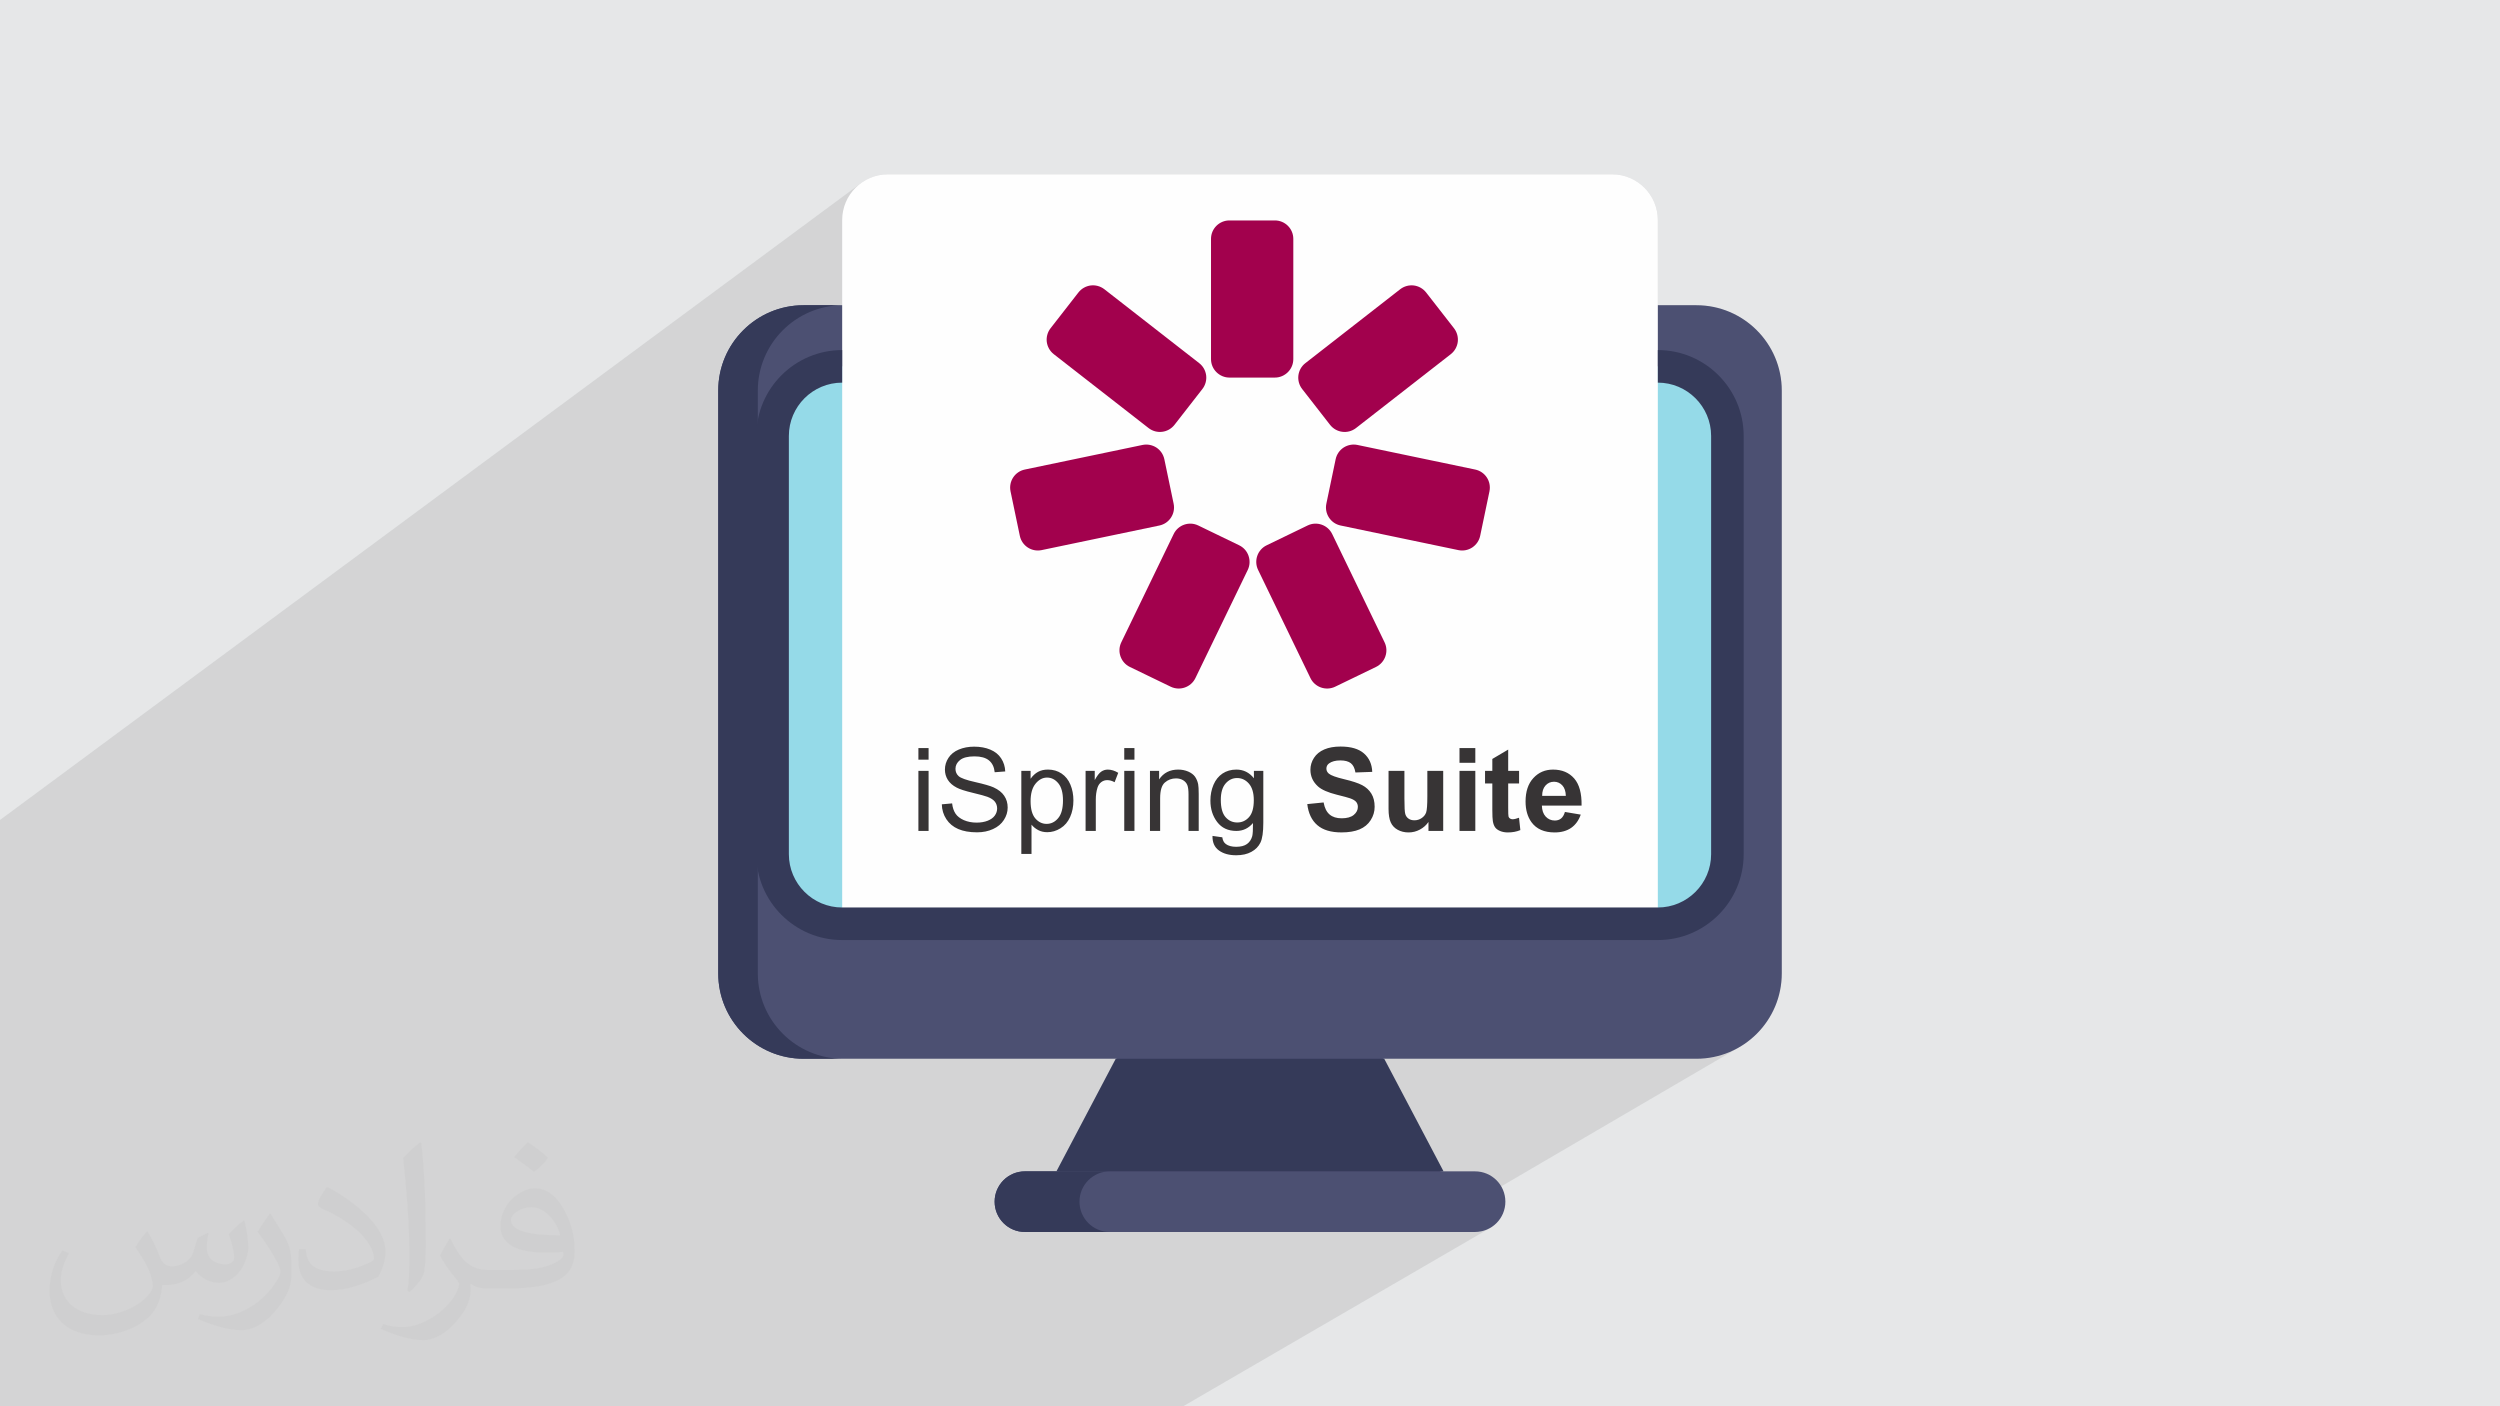 <?xml version="1.0" encoding="UTF-8"?>
<!DOCTYPE svg PUBLIC "-//W3C//DTD SVG 1.1//EN" "http://www.w3.org/Graphics/SVG/1.1/DTD/svg11.dtd">
<!-- Creator: CorelDRAW 2017 -->
<svg xmlns="http://www.w3.org/2000/svg" xml:space="preserve" width="3.703in" height="2.083in" version="1.1" style="shape-rendering:geometricPrecision; text-rendering:geometricPrecision; image-rendering:optimizeQuality; fill-rule:evenodd; clip-rule:evenodd"
viewBox="0 0 3703.33 2083.33"
 xmlns:xlink="http://www.w3.org/1999/xlink">
 <defs>
  <style type="text/css">
   <![CDATA[
    .fil6 {fill:#FEFEFE}
    .fil3 {fill:#353A59}
    .fil4 {fill:#4C5072}
    .fil5 {fill:#95DAE8}
    .fil7 {fill:#A2014D}
    .fil0 {fill:#E6E7E8}
    .fil9 {fill:#373435;fill-rule:nonzero}
    .fil8 {fill:#A2014D;fill-rule:nonzero}
    .fil2 {fill:#373435;fill-opacity:0.031}
    .fil1 {fill:#373435;fill-opacity:0.102}
   ]]>
  </style>
 </defs>
 <g id="Layer_x0020_1">
  <polygon class="fil0" points="-0.19,-0 3703.52,-0 3703.52,2083.33 -0.19,2083.33 "/>
  <polygon class="fil1" points="321.04,2083.33 320.04,2083.33 318.11,2083.33 316.71,2083.33 310.99,2083.33 310.11,2083.33 307.98,2083.33 307.27,2083.33 303.28,2083.33 297.35,2083.33 289.73,2083.33 286.24,2083.33 285.2,2083.33 284.24,2083.33 272.28,2083.33 260.22,2083.33 258.59,2083.33 258.58,2083.33 258.36,2083.33 248.7,2083.33 236.47,2083.33 236.42,2083.33 234.5,2083.33 234.49,2083.33 232.17,2083.33 226.87,2083.33 226.18,2083.33 222.36,2083.33 221.94,2083.33 219.31,2083.33 218.44,2083.33 217.01,2083.33 216.56,2083.33 216.56,2083.33 212.22,2083.33 211.17,2083.33 205.73,2083.33 204.82,2083.33 203.53,2083.33 197.26,2083.33 194.31,2083.33 180.21,2083.33 175,2083.33 170.59,2083.33 169.73,2083.33 163.85,2083.33 160.58,2083.33 155.02,2083.33 151.67,2083.33 146.7,2083.33 144.72,2083.33 142.23,2083.33 140.19,2083.33 138.84,2083.33 137.42,2083.33 133.49,2083.33 132.5,2083.33 132.24,2083.33 127.49,2083.33 124.83,2083.33 124.01,2083.33 123.19,2083.33 120.99,2083.33 119.03,2083.33 118.06,2083.33 116.75,2083.33 113.95,2083.33 111.1,2083.33 96.99,2083.33 94.13,2083.33 93.08,2083.33 90.46,2083.33 89.89,2083.33 87.37,2083.33 87.35,2083.33 73.72,2083.33 69.8,2083.33 69.3,2083.33 57.41,2083.33 54.55,2083.33 51.39,2083.33 37.67,2083.33 28.85,2083.33 26.68,2083.33 26.25,2083.33 24.35,2083.33 18.86,2083.33 18.86,2083.33 13.91,2083.33 10.53,2083.33 7.19,2083.33 6.15,2083.33 4.06,2083.33 -0.19,2083.33 -0.19,2082.92 -0.19,2081.93 -0.19,2079.81 -0.19,2079.72 -0.19,2079.39 -0.19,2076.53 -0.19,2075.46 -0.19,2074.93 -0.19,2074.22 -0.19,2072.94 -0.19,2071.74 -0.19,2070.54 -0.19,2067.44 -0.19,2067 -0.19,2066.94 -0.19,2066.78 -0.19,2061.83 -0.19,2061.82 -0.19,2061.74 -0.19,2059.89 -0.19,2059.21 -0.19,2052.41 -0.19,2046.59 -0.19,2040.94 -0.19,2037.51 -0.19,2033.19 -0.19,2022.11 -0.19,2018.41 -0.19,2018.33 -0.19,2015.18 -0.19,2013.2 -0.19,2011.26 -0.19,2008.23 -0.19,2003.25 -0.19,1989.13 -0.19,1984.09 -0.19,1983.74 -0.19,1982.15 -0.19,1980.03 -0.19,1979.15 -0.19,1975.83 -0.19,1974.62 -0.19,1973.39 -0.19,1971.66 -0.19,1968.35 -0.19,1967.11 -0.19,1963.26 -0.19,1962.81 -0.19,1962.15 -0.19,1947.21 -0.19,1945.75 -0.19,1943.57 -0.19,1940.65 -0.19,1935.61 -0.19,1934.22 -0.19,1926.03 -0.19,1893 -0.19,1892.37 -0.19,1889.1 -0.19,1879.09 -0.19,1878.25 -0.19,1872.87 -0.19,1872.43 -0.19,1871.1 -0.19,1862.87 -0.19,1861.55 -0.19,1861.5 -0.19,1861.5 -0.19,1860.2 -0.19,1859.58 -0.19,1856.59 -0.19,1855.2 -0.19,1854.65 -0.19,1854.54 -0.19,1851.59 -0.19,1851.58 -0.19,1851.26 -0.19,1849.49 -0.19,1846.31 -0.19,1844.37 -0.19,1836.75 -0.19,1832.75 -0.19,1829.04 -0.19,1828.07 -0.19,1824.82 -0.19,1822.89 -0.19,1821.91 -0.19,1817.88 -0.19,1815.73 -0.19,1814.57 -0.19,1807.87 -0.19,1806.19 -0.19,1804.79 -0.19,1800.51 -0.19,1796.04 -0.19,1794.2 -0.19,1780.31 -0.19,1774.5 -0.19,1770.7 -0.19,1769.81 -0.19,1765.78 -0.19,1759.62 -0.19,1758.19 -0.19,1754.89 -0.19,1752.99 -0.19,1749.96 -0.19,1747.8 -0.19,1690.86 -0.19,1657.92 -0.19,1625.59 -0.19,1625.35 -0.19,1622.33 -0.19,1619.67 -0.19,1617.94 -0.19,1617.65 -0.19,1616.87 -0.19,1612.52 -0.19,1607.84 -0.19,1607.82 -0.19,1607.42 -0.19,1602.87 -0.19,1598.54 -0.19,1588.77 -0.19,1588.51 -0.19,1577.45 -0.19,1576.7 -0.19,1571.6 -0.19,1567.51 -0.19,1566.29 -0.19,1468 -0.19,1463.56 -0.19,1452.17 -0.19,1447.02 -0.19,1441.72 -0.19,1419.97 -0.19,1392.91 -0.19,1359.78 -0.19,1353.27 -0.19,1333.56 -0.19,1322 -0.19,1294.43 -0.19,1245.66 -0.19,1229.59 -0.19,1214.76 1277.4,269.82 1283,266.42 1288.93,263.56 1295.16,261.28 1301.67,259.61 1308.41,258.58 1315.34,258.23 2387.98,258.23 2394.92,258.58 2401.66,259.61 2408.17,261.28 2414.4,263.56 2420.33,266.42 2425.93,269.82 2431.15,273.73 2435.97,278.11 2440.35,282.93 2444.25,288.15 2447.65,293.74 2450.51,299.68 2452.79,305.91 2454.46,312.41 2455.49,319.15 2455.84,326.09 2455.84,452.18 2512.95,452.18 2519.46,452.35 2525.88,452.83 2532.21,453.64 2538.44,454.75 2544.56,456.16 2550.56,457.87 2556.44,459.85 2562.19,462.12 2567.79,464.65 2573.24,467.44 2578.54,470.49 2583.67,473.78 2588.63,477.31 2593.41,481.06 2598,485.04 2602.39,489.22 2606.58,493.62 2610.56,498.2 2614.31,502.98 2617.84,507.94 2621.13,513.07 2624.17,518.37 2626.97,523.82 2629.5,529.43 2631.76,535.17 2633.76,541.04 2635.46,547.04 2636.87,553.16 2637.98,559.39 2638.79,565.72 2639.28,572.14 2639.44,578.65 2639.44,1442.02 2639.28,1448.53 2638.79,1454.95 2637.98,1461.28 2636.87,1467.51 2635.46,1473.63 2633.76,1479.63 2631.76,1485.5 2629.5,1491.24 2626.97,1496.85 2624.17,1502.3 2621.13,1507.59 2617.84,1512.72 2614.31,1517.69 2610.56,1522.46 2606.58,1527.05 2602.39,1531.44 2598,1535.63 2593.41,1539.6 2588.63,1543.36 2583.67,1546.88 2578.54,1550.17 2108.24,1825.11 2185.07,1825.11 2189.66,1824.87 2194.12,1824.19 2198.43,1823.09 2202.55,1821.57 2206.48,1819.69 1752.61,2083.33 1740.91,2083.33 1666.51,2083.33 1634.33,2083.33 1551.7,2083.33 1548.24,2083.33 1345.39,2083.33 1338.07,2083.33 1305.78,2083.33 1295.01,2083.33 1268.94,2083.33 1268.93,2083.33 1252.2,2083.33 1216.86,2083.33 1207.19,2083.33 1185.35,2083.33 1095.13,2083.33 1095.11,2083.33 1074.58,2083.33 1062.52,2083.33 998.85,2083.33 981.01,2083.33 944.12,2083.33 942,2083.33 941.97,2083.33 940.22,2083.33 927.99,2083.33 906.61,2083.33 906.45,2083.33 906,2083.33 897.5,2083.33 897.49,2083.33 877.02,2083.33 874.94,2083.33 865.34,2083.33 864.2,2083.33 853.12,2083.33 851.94,2083.33 837.18,2083.33 837.05,2083.33 826.63,2083.33 822.61,2083.33 820.81,2083.33 818.65,2083.33 818.4,2083.33 813.9,2083.33 797.47,2083.33 796.11,2083.33 783.18,2083.33 780.72,2083.33 775.72,2083.33 775.67,2083.33 761.27,2083.33 755.98,2083.33 755.97,2083.33 748.99,2083.33 748.98,2083.33 741.74,2083.33 741.57,2083.33 740.22,2083.33 736.81,2083.33 732.51,2083.33 730.56,2083.33 719.51,2083.33 719.49,2083.33 713.58,2083.33 713.57,2083.33 712.28,2083.33 703.93,2083.33 688.54,2083.33 687.11,2083.33 680.83,2083.33 674.1,2083.33 670.09,2083.33 661.44,2083.33 660.52,2083.33 656.05,2083.33 653.17,2083.33 642.75,2083.33 627.5,2083.33 622.46,2083.33 622.44,2083.33 622.24,2083.33 610.83,2083.33 598.06,2083.33 595.19,2083.33 582.56,2083.33 576.15,2083.33 563.19,2083.33 563.04,2083.33 557.29,2083.33 556.73,2083.33 549.8,2083.33 540.67,2083.33 540.64,2083.33 537.56,2083.33 535.71,2083.33 531.09,2083.33 516.36,2083.33 515.09,2083.33 510.51,2083.33 507.48,2083.33 504.74,2083.33 499.01,2083.33 490.79,2083.33 488.72,2083.33 487.09,2083.33 481.99,2083.33 477.45,2083.33 470.39,2083.33 458.28,2083.33 454.74,2083.33 450.65,2083.33 448.65,2083.33 447.5,2083.33 446.09,2083.33 435.02,2083.33 417.46,2083.33 413.08,2083.33 401.37,2083.33 397.85,2083.33 397.07,2083.33 392.43,2083.33 390.38,2083.33 384.57,2083.33 383.44,2083.33 383.44,2083.33 372.83,2083.33 362.7,2083.33 361.77,2083.33 359.56,2083.33 349.06,2083.33 347.43,2083.33 347.11,2083.33 340.46,2083.33 339.52,2083.33 338.9,2083.33 333.6,2083.33 333.59,2083.33 331.87,2083.33 331.67,2083.33 331.66,2083.33 323.28,2083.33 "/>
  <path class="fil2" d="M218.5 1824.59c6.97,10.72 11.55,21.02 16.13,32.35 3.22,6.66 4.99,19.04 20.6,19.04 4.58,0 11.13,-1.46 16.96,-4.68 6.56,-3.43 11.55,-8.53 14.04,-16.54l6.35 -20.91 15.09 -7.49 1.04 1.04c-1.98,7.91 -2.5,15.4 -2.5,21.43 0,17.58 15.09,24.24 27.26,24.24 7.07,0 13.31,-3.43 13.31,-9.88 0,-8.43 -3.54,-22.47 -8.11,-35.17 7.07,-7.07 14.15,-14.15 22.26,-19.87l1.25 0.63c3.54,14.98 5.52,29.76 5.52,39.64 0,9.57 -4.26,20.29 -7.8,27.36 -7.28,13.73 -20.19,24.66 -35.79,24.66 -11.86,0 -24.97,-5.93 -34.02,-16.96l-0.52 0c-8.63,10.51 -21.74,20.19 -42.86,20.19l-6.56 0c-1.04,13.94 -4.06,23.82 -8.53,32.56 -12.69,24.66 -49.94,42.03 -85,42.03 -48.9,0 -73.35,-28.3 -73.35,-65.75 0,-23.2 7.49,-44.84 19.14,-60.03l9.57 3.85c-7.28,13.94 -12.07,27.15 -12.07,40.06 0,35.17 28.51,51.91 61.48,51.91 30.48,0 68.35,-19.56 75.11,-42.03 -2.5,-24.66 -11.86,-36.2 -26.01,-58.78 4.37,-7.49 9.88,-14.98 16.65,-22.89l1.35 0 0 0 0 -0.01zm563.25 -132.44c10.3,6.45 20.39,14.15 30.17,22.99 -5.52,7.7 -12.28,14.77 -20.91,20.91 -9.78,-7.91 -19.66,-14.77 -29.76,-22.06 6.87,-7.7 13.63,-15.19 20.5,-21.85zm5.31 96.24c-16.65,0 -30.28,10.93 -30.28,19.04 0,17.37 33.29,22.78 73.04,22.57 -4.99,-20.39 -22.37,-41.61 -42.76,-41.61zm-37.35 93.01c21.64,0 40.57,-0.63 54.93,-4.26 16.13,-4.06 29.76,-12.28 29.76,-17.79 0,-1.56 0,-3.22 -0.52,-4.79 -9.05,0.94 -19.35,0.94 -28.51,0.94 -29.24,0 -51.6,-6.66 -60.44,-23.2 -2.29,-4.47 -3.74,-9.68 -3.74,-15.4 0,-15.92 6.76,-31.52 18.83,-42.24 10.09,-8.74 21.22,-14.36 32.56,-14.36 20.39,0 36.83,16.54 48.17,42.45 6.24,14.15 10.51,30.38 10.51,50.98 0,13.73 -3.74,25.28 -12.28,33.92 -15.92,15.4 -45.15,21.22 -89.99,21.22l-20.5 0 0 0 -5.31 0c-11.03,0 -19.14,-1.98 -25.39,-6.87l-1.04 0c0.21,2.5 0.52,5.1 0.52,7.49 0,10.09 -3.33,22.89 -10.09,33.19 -19.98,29.76 -41.61,42.65 -60.24,42.65 -18.93,0 -42.13,-7.28 -63.05,-16.75l3.74 -7.28c6.87,2.81 16.13,4.68 29.03,4.68 33.81,0 78.13,-32.56 83.65,-64.19 -1.25,-2.6 -3.43,-6.04 -6.76,-9.68 -9.78,-11.76 -16.13,-21.64 -21.95,-31.94 5.1,-9.88 9.57,-17.79 13.94,-24.87l1.67 -0.21c14.46,29.34 27.57,46.3 56.8,46.3l4.47 0 0 0 21.22 0 0 0 0 0zm-146.28 31.11c2.5,-13.52 2.7,-28.71 2.7,-42.86l0 -21.02c0,-39.22 -4.99,-96.23 -9.05,-133.27 7.07,-7.8 16.96,-16.75 24.76,-22.78l2.19 0.63c5.31,46.71 6.66,101.02 6.66,150.85 0,13.11 -0.52,26.01 -1.77,35.37 -0.83,11.86 -7.59,20.81 -22.26,34.54l-3.22 -1.46 0 0 0 -0zm-150.54 -62c0.73,18.41 9.78,32.98 41.3,32.98 19.66,0 36.31,-5.1 54.72,-13.84 3.22,-1.56 4.99,-3.43 4.99,-5.2 0,-11.55 -8.74,-26.74 -23.72,-40.68 -14.36,-13.11 -33.5,-24.66 -51.39,-32.35 -6.04,-2.6 -8.01,-5.41 -8.01,-7.91 0,-5.41 7.07,-16.54 12.8,-24.45l2.08 -0.21c20.39,10.72 43.28,26.53 60.24,44.32 15.4,16.33 24.97,32.77 24.97,50.77 0,13.31 -4.06,26.01 -10.61,37.56 -22.47,11.34 -46.4,19.87 -70.12,19.87 -28.71,0 -48.38,-13.42 -48.38,-45.15 0,-3.43 0,-8.84 1.25,-15.71l9.88 0 0 0 0 -0zm-52.02 -52.23l17.89 28.92c6.56,10.72 12.59,22.26 12.59,40.68l0 23.62c0,19.04 -12.17,39.43 -31.83,59.51 -15.3,13.73 -28.92,19.56 -41.51,19.56 -18.73,0 -40.16,-5.83 -64.81,-16.54l2.7 -7.28c7.91,2.19 16.96,3.85 28.09,3.85 35.48,-0.21 71.78,-26.11 88.43,-57.84 1.98,-3.64 2.81,-7.07 2.81,-9.47 0,-3.64 -2.08,-7.7 -3.54,-11.34 -9.05,-17.17 -19.14,-32.77 -30.28,-47.13 5.83,-9.15 11.55,-18 17.89,-26.74l1.56 0.21 0 0 0 0z"/>
  <g id="_3236407050192">
   <path class="fil3" d="M2138.41 1735.29l-286.76 44.91 -286.76 -44.91 87.88 -166.81 196.09 -89.89 201.67 89.89 87.88 166.81zm0 0z"/>
   <path class="fil4" d="M2185.07 1825.11l-666.83 0c-24.8,0 -44.91,-20.11 -44.91,-44.91 0,-24.81 20.11,-44.91 44.91,-44.91l666.83 0c24.81,0 44.92,20.1 44.92,44.91 0,24.8 -20.11,44.91 -44.92,44.91l0 0zm0 0z"/>
   <path class="fil3" d="M1643.97 1825.08l-125.72 0c-24.8,0 -44.92,-20.1 -44.92,-44.89 0,-12.42 5.05,-23.63 13.15,-31.77 8.14,-8.14 19.35,-13.15 31.77,-13.15l125.72 0c-12.42,0 -23.63,5.01 -31.77,13.15 -8.14,8.14 -13.15,19.35 -13.15,31.77 0,24.79 20.1,44.89 44.92,44.89l0 0zm0 0z"/>
   <g>
    <path class="fil4" d="M2455.84 452.18l57.11 0c69.86,0 126.49,56.63 126.49,126.47l0 863.37c0,69.84 -56.63,126.46 -126.49,126.46l-1322.59 0c-69.84,0 -126.47,-56.62 -126.47,-126.46l0 -863.37c0,-69.84 56.63,-126.47 126.47,-126.47l57.13 0 1208.35 0zm0 0l0 0 0 0z"/>
   </g>
   <path class="fil3" d="M1249 1568.48l-58.65 0c-69.84,0 -126.47,-56.62 -126.47,-126.46l0 -863.37c0,-69.84 56.63,-126.47 126.47,-126.47l57.13 0c-69.13,0.8 -124.95,57.15 -124.95,126.47l0 863.37c0,69.84 56.63,126.46 126.47,126.46zm0 0z"/>
   <g>
    <path class="fil5" d="M2455.84 542.73c56.92,0 103.05,46.13 103.05,103.09l0 619.61c0,56.94 -46.13,103.09 -103.05,103.09l-1208.35 -0c-56.94,0 -103.09,-46.15 -103.09,-103.09l0 -619.61c0,-56.95 46.15,-103.09 103.09,-103.09l1208.35 0zm0 0l0 0 0 0z"/>
   </g>
   <g>
    <path class="fil6" d="M2455.84 1368.52l0 -1042.43c0,-37.47 -30.37,-67.86 -67.85,-67.86l-1072.64 0c-37.48,0 -67.85,30.39 -67.85,67.86l0 1042.43 1208.35 0zm0 0l0 0 0 0z"/>
   </g>
   <path class="fil3" d="M2455.85 518.61l0 48.24c43.5,0 78.94,35.44 78.94,78.96l0 619.62c0,43.53 -35.44,78.96 -78.94,78.96l-1208.35 0c-43.57,0 -78.98,-35.44 -78.98,-78.96l0 -619.62c0,-43.53 35.4,-78.96 78.98,-78.96l0 -48.24c-70.17,0 -127.2,57.07 -127.2,127.2l0 619.62c0,70.13 57.04,127.2 127.2,127.2l1208.35 0c70.13,0 127.17,-57.07 127.17,-127.2l0 -619.62c0,-70.13 -57.04,-127.2 -127.17,-127.2l0 0zm0 0z"/>
   <g>
    <g>
     <path class="fil7" d="M1821.17 331.37l67.39 0c12.31,0 22.46,10.08 22.46,22.46l0 178.19c0,12.38 -10.15,22.46 -22.46,22.46l-67.39 0c-12.38,0 -22.46,-10.09 -22.46,-22.46l0 -178.19c0,-12.38 10.09,-22.46 22.46,-22.46z"/>
     <path class="fil8" d="M1821.17 326.56l67.39 0c7.44,0 14.33,3.06 19.27,8 4.94,4.94 8,11.76 8,19.27l0 178.19c0,7.51 -3.06,14.33 -8,19.27 -4.94,4.94 -11.76,8.07 -19.27,8.07l-67.39 0c-7.51,0 -14.33,-3.13 -19.27,-8.07 -4.94,-4.94 -8,-11.76 -8,-19.27l0 -178.19c0,-7.51 3.06,-14.33 8,-19.27 4.94,-4.94 11.76,-8 19.27,-8zm67.39 9.6l-67.39 0c-4.87,0 -9.25,2.02 -12.45,5.22 -3.2,3.2 -5.15,7.58 -5.15,12.45l0 178.19c0,4.87 1.95,9.25 5.15,12.45 3.2,3.2 7.58,5.22 12.45,5.22l67.39 0c4.8,0 9.25,-2.02 12.45,-5.22 3.2,-3.2 5.15,-7.58 5.15,-12.45l0 -178.19c0,-4.87 -1.95,-9.25 -5.15,-12.45 -3.2,-3.2 -7.65,-5.22 -12.45,-5.22z"/>
     <path class="fil7" d="M1559.93 489.31l41.45 -53.14c7.58,-9.74 21.77,-11.55 31.51,-3.89l140.57 109.54c9.74,7.58 11.55,21.7 3.96,31.51l-41.45 53.14c-7.58,9.74 -21.77,11.48 -31.51,3.89l-140.57 -109.55c-9.74,-7.58 -11.55,-21.77 -3.96,-31.51z"/>
     <path class="fil8" d="M1556.17 486.33l41.38 -53.14c4.66,-5.91 11.27,-9.39 18.15,-10.3 6.96,-0.83 14.19,0.97 20.17,5.56l140.57 109.55c5.91,4.59 9.39,11.2 10.29,18.15 0.83,6.89 -0.97,14.19 -5.56,20.1l-41.39 53.14c-4.66,5.91 -11.27,9.46 -18.15,10.29 -6.95,0.91 -14.19,-0.91 -20.17,-5.49l-140.57 -109.55c-5.91,-4.66 -9.39,-11.27 -10.29,-18.15 -0.83,-6.96 0.97,-14.19 5.56,-20.17zm48.96 -47.23l-41.39 53.21c-2.99,3.76 -4.1,8.48 -3.55,13.01 0.56,4.45 2.78,8.76 6.61,11.75l140.64 109.48c3.76,2.99 8.48,4.17 13.01,3.55 4.45,-0.56 8.76,-2.78 11.75,-6.61l41.39 -53.14c2.99,-3.82 4.1,-8.48 3.55,-13.01 -0.56,-4.52 -2.85,-8.76 -6.61,-11.76l-140.64 -109.54c-3.76,-2.92 -8.48,-4.1 -13,-3.55 -4.45,0.56 -8.77,2.85 -11.76,6.61l0 0z"/>
     <path class="fil7" d="M2150.08 489.31l-41.39 -53.14c-7.58,-9.74 -21.77,-11.55 -31.51,-3.89l-140.57 109.54c-9.81,7.58 -11.55,21.7 -3.96,31.51l41.45 53.14c7.58,9.74 21.77,11.48 31.51,3.89l140.57 -109.55c9.74,-7.58 11.55,-21.77 3.9,-31.51z"/>
     <path class="fil8" d="M2146.32 492.31l-41.45 -53.21c-2.92,-3.76 -7.23,-6.05 -11.69,-6.61 -4.52,-0.56 -9.25,0.63 -13.07,3.55l-140.57 109.55c-3.76,2.99 -6.05,7.23 -6.61,11.75 -0.56,4.52 0.56,9.18 3.55,13.01l41.39 53.14c2.99,3.82 7.3,6.05 11.75,6.61 4.52,0.63 9.25,-0.56 13.01,-3.55l140.64 -109.47c3.76,-2.99 6.05,-7.3 6.61,-11.76 0.56,-4.52 -0.63,-9.25 -3.55,-13.01l-0 0zm-33.8 -59.12l41.39 53.14c4.59,5.98 6.4,13.22 5.56,20.17 -0.91,6.89 -4.38,13.5 -10.29,18.15l-140.57 109.55c-5.98,4.59 -13.21,6.4 -20.17,5.49 -6.88,-0.83 -13.49,-4.38 -18.15,-10.29l-41.39 -53.14c-4.59,-5.91 -6.4,-13.22 -5.56,-20.1 0.91,-6.96 4.38,-13.56 10.29,-18.15l140.57 -109.55c5.98,-4.59 13.21,-6.4 20.17,-5.56 6.88,0.91 13.49,4.38 18.15,10.3z"/>
     <path class="fil7" d="M2187.92 792.84l13.77 -66c2.5,-12.1 -5.29,-24 -17.39,-26.57l-174.51 -36.38c-12.1,-2.5 -24,5.29 -26.57,17.39l-13.77 66c-2.5,12.04 5.36,24 17.46,26.5l174.44 36.45c12.1,2.5 24.07,-5.29 26.57,-17.39l0 -0z"/>
     <path class="fil8" d="M2183.19 791.87l13.77 -66.01c0.98,-4.73 -0.07,-9.46 -2.5,-13.22 -2.5,-3.82 -6.4,-6.68 -11.13,-7.65l-174.51 -36.37c-4.73,-0.98 -9.46,0.07 -13.22,2.5 -3.82,2.5 -6.68,6.4 -7.65,11.13l-13.77 66.01c-0.97,4.73 0.07,9.46 2.57,13.21 2.43,3.83 6.4,6.68 11.13,7.65l174.44 36.37c4.73,0.98 9.46,-0.07 13.28,-2.5 3.76,-2.5 6.61,-6.4 7.58,-11.13zm23.23 -63.99l-13.77 65.94c-1.53,7.37 -5.98,13.42 -11.76,17.25 -5.84,3.82 -13.14,5.43 -20.52,3.89l-174.44 -36.44c-7.37,-1.53 -13.43,-5.91 -17.25,-11.76 -3.83,-5.84 -5.43,-13.14 -3.9,-20.52l13.77 -65.94c1.53,-7.3 5.91,-13.42 11.76,-17.25 5.84,-3.76 13.14,-5.42 20.52,-3.89l174.44 36.44c7.3,1.53 13.42,5.91 17.25,11.76 3.82,5.84 5.42,13.15 3.89,20.52z"/>
     <path class="fil7" d="M1515.41 792.84l-13.77 -66c-2.5,-12.1 5.29,-24 17.39,-26.57l174.44 -36.38c12.1,-2.5 24.07,5.29 26.57,17.39l13.77 66c2.57,12.04 -5.28,24 -17.39,26.5l-174.44 36.45c-12.1,2.5 -24.06,-5.29 -26.57,-17.39l0 -0z"/>
     <path class="fil8" d="M1510.68 793.82l-13.77 -65.94c-1.53,-7.37 0.07,-14.68 3.89,-20.52 3.83,-5.84 9.88,-10.22 17.25,-11.76l174.44 -36.44c7.37,-1.53 14.68,0.14 20.52,3.89 5.84,3.83 10.22,9.95 11.76,17.25l13.77 65.94c1.53,7.37 -0.07,14.68 -3.9,20.52 -3.82,5.84 -9.87,10.23 -17.25,11.76l-174.44 36.44c-7.37,1.53 -14.68,-0.07 -20.52,-3.89 -5.84,-3.83 -10.22,-9.88 -11.75,-17.25zm-4.31 -67.95l13.7 66.01c1.04,4.73 3.89,8.63 7.65,11.13 3.83,2.44 8.56,3.48 13.29,2.5l174.44 -36.37c4.73,-0.97 8.63,-3.82 11.13,-7.65 2.5,-3.76 3.55,-8.48 2.5,-13.21l-13.7 -66.01c-1.04,-4.73 -3.89,-8.63 -7.65,-11.13 -3.83,-2.43 -8.56,-3.48 -13.29,-2.5l-174.44 36.37c-4.73,0.97 -8.63,3.82 -11.13,7.65 -2.5,3.76 -3.55,8.49 -2.5,13.22z"/>
     <path class="fil7" d="M1736.38 1012.98l-60.65 -29.35c-11.13,-5.35 -15.79,-18.85 -10.43,-29.98l77.62 -160.46c5.36,-11.13 18.85,-15.79 29.98,-10.43l60.65 29.35c11.13,5.43 15.86,18.92 10.44,29.98l-77.62 160.46c-5.36,11.13 -18.85,15.86 -29.98,10.43z"/>
     <path class="fil8" d="M1734.29 1017.36l-60.65 -29.35c-6.74,-3.27 -11.55,-9.04 -13.84,-15.65 -2.3,-6.54 -2.09,-14.05 1.19,-20.8l77.62 -160.46c3.27,-6.74 8.97,-11.55 15.58,-13.84 6.61,-2.3 14.05,-2.09 20.8,1.19l60.65 29.35c6.74,3.27 11.61,8.98 13.84,15.58 2.3,6.61 2.15,14.05 -1.11,20.87l-77.62 160.39c-3.27,6.74 -9.04,11.55 -15.65,13.84 -6.54,2.3 -14.05,2.09 -20.8,-1.11l0 0zm-56.48 -38.04l60.65 29.35c4.38,2.09 9.18,2.23 13.5,0.77 4.24,-1.53 8,-4.59 10.09,-8.97l77.62 -160.39c2.09,-4.38 2.22,-9.25 0.76,-13.49 -1.53,-4.31 -4.59,-8 -8.97,-10.09l-60.65 -29.35c-4.38,-2.16 -9.18,-2.23 -13.5,-0.77 -4.24,1.46 -7.93,4.59 -10.09,8.9l-77.62 160.46c-2.09,4.39 -2.22,9.25 -0.76,13.5 1.53,4.24 4.66,8 8.97,10.09l0 0z"/>
     <path class="fil7" d="M1975.64 1012.98l60.65 -29.35c11.13,-5.35 15.79,-18.85 10.43,-29.98l-77.62 -160.46c-5.35,-11.13 -18.85,-15.79 -29.98,-10.43l-60.65 29.35c-11.13,5.43 -15.86,18.92 -10.43,29.98l77.55 160.46c5.43,11.13 18.92,15.86 30.05,10.43z"/>
     <path class="fil8" d="M1977.72 1017.36l60.65 -29.35c6.74,-3.27 11.55,-9.04 13.84,-15.65 2.29,-6.54 2.09,-14.05 -1.19,-20.8l-77.62 -160.46c-3.27,-6.74 -8.97,-11.55 -15.58,-13.84 -6.61,-2.3 -14.05,-2.09 -20.8,1.19l-60.65 29.35c-6.82,3.27 -11.61,8.98 -13.91,15.58 -2.3,6.61 -2.09,14.05 1.18,20.87l77.62 160.39c3.27,6.74 9.04,11.55 15.58,13.84 6.61,2.3 14.12,2.09 20.87,-1.11l-0 0zm56.48 -38.04l-60.65 29.35c-4.38,2.09 -9.25,2.23 -13.5,0.77 -4.31,-1.53 -8,-4.59 -10.09,-8.97l-77.62 -160.39c-2.09,-4.38 -2.22,-9.25 -0.76,-13.49 1.46,-4.31 4.59,-8 8.97,-10.09l60.65 -29.35c4.38,-2.16 9.18,-2.23 13.43,-0.77 4.31,1.46 8,4.59 10.09,8.9l77.62 160.46c2.16,4.39 2.3,9.25 0.77,13.5 -1.46,4.24 -4.59,8 -8.9,10.09l0 0z"/>
    </g>
    <path class="fil9" d="M1360.42 1125.35l0 -17.17 15.1 0 0 17.17 -15.1 0zm0 105.63l0 -89.02 15.1 0 0 89.02 -15.1 0zm34.71 -39.44l15.24 -1.36c0.7,6.15 2.39,11.21 5.06,15.2 2.63,3.94 6.76,7.13 12.33,9.61 5.58,2.39 11.87,3.66 18.86,3.66 6.19,0 11.63,-0.94 16.37,-2.77 4.74,-1.88 8.26,-4.41 10.6,-7.65 2.3,-3.24 3.47,-6.75 3.47,-10.5 0,-3.85 -1.13,-7.18 -3.33,-10.09 -2.25,-2.86 -5.91,-5.25 -11.07,-7.22 -3.28,-1.26 -10.56,-3.24 -21.86,-5.96 -11.3,-2.72 -19.18,-5.25 -23.69,-7.69 -5.86,-3.05 -10.22,-6.89 -13.09,-11.44 -2.86,-4.55 -4.31,-9.66 -4.31,-15.29 0,-6.24 1.78,-12.05 5.3,-17.4 3.52,-5.39 8.63,-9.47 15.39,-12.29 6.75,-2.81 14.26,-4.22 22.56,-4.22 9.05,0 17.12,1.45 24.06,4.41 6.94,2.91 12.29,7.22 16,12.94 3.75,5.72 5.77,12.15 6.05,19.37l-15.62 1.17c-0.8,-7.74 -3.66,-13.6 -8.49,-17.54 -4.83,-3.94 -11.96,-5.96 -21.39,-5.96 -9.85,0 -17.03,1.83 -21.48,5.44 -4.5,3.56 -6.75,7.93 -6.75,12.99 0,4.41 1.59,8.07 4.78,10.93 3.14,2.81 11.26,5.77 24.48,8.72 13.18,3 22.28,5.63 27.15,7.83 7.13,3.28 12.43,7.41 15.81,12.48 3.43,5.06 5.11,10.83 5.11,17.4 0,6.57 -1.87,12.66 -5.63,18.43 -3.71,5.82 -9.06,10.27 -16.09,13.46 -6.99,3.23 -14.87,4.83 -23.64,4.83 -11.07,0 -20.35,-1.64 -27.86,-4.88 -7.51,-3.24 -13.37,-8.07 -17.64,-14.59 -4.27,-6.52 -6.52,-13.83 -6.71,-22.04l0.01 -0zm117.77 73.54l0 -123.12 13.74 0 0 11.72c3.19,-4.55 6.89,-7.93 10.98,-10.18 4.04,-2.25 9,-3.43 14.78,-3.43 7.6,0 14.3,1.97 20.12,5.86 5.77,3.89 10.18,9.43 13.13,16.51 2.95,7.08 4.41,14.87 4.41,23.36 0,9.05 -1.59,17.26 -4.88,24.53 -3.24,7.27 -7.97,12.85 -14.21,16.7 -6.24,3.89 -12.76,5.81 -19.61,5.81 -5.06,0 -9.57,-1.03 -13.51,-3.14 -4.03,-2.16 -7.27,-4.78 -9.85,-8.02l0 43.39 -15.1 0 -0 0zm13.74 -78.05c0,11.4 2.3,19.84 6.89,25.28 4.65,5.44 10.23,8.21 16.79,8.21 6.71,0 12.43,-2.81 17.17,-8.49 4.78,-5.67 7.13,-14.4 7.13,-26.26 0,-11.3 -2.3,-19.79 -6.94,-25.42 -4.69,-5.63 -10.22,-8.44 -16.7,-8.44 -6.38,0 -12.05,3 -16.98,9.01 -4.93,6 -7.37,14.68 -7.37,26.12l0 0zm81.47 43.95l0 -89.02 13.56 0 0 13.65c3.47,-6.33 6.66,-10.5 9.57,-12.47 2.96,-2.02 6.19,-3.05 9.71,-3.05 5.07,0 10.27,1.59 15.53,4.78l-5.39 13.93c-3.66,-2.06 -7.32,-3.09 -10.98,-3.09 -3.28,0 -6.24,0.98 -8.82,2.96 -2.58,1.97 -4.45,4.74 -5.58,8.25 -1.69,5.35 -2.48,11.21 -2.48,17.54l0 46.53 -15.1 0 0 0zm57.27 -105.63l0 -17.17 15.11 0 0 17.17 -15.11 0zm0 105.63l0 -89.02 15.11 0 0 89.02 -15.11 0zm38.09 0l0 -89.02 13.56 0 0 12.66c6.52,-9.71 15.95,-14.54 28.28,-14.54 5.35,0 10.27,0.98 14.78,2.91 4.46,1.93 7.83,4.46 10.08,7.55 2.2,3.14 3.8,6.85 4.69,11.12 0.52,2.81 0.84,7.69 0.84,14.68l0 54.64 -15.1 0 0 -54.07c0,-6.15 -0.56,-10.74 -1.74,-13.79 -1.17,-3 -3.28,-5.44 -6.24,-7.27 -3,-1.78 -6.52,-2.72 -10.51,-2.72 -6.38,0 -11.91,2.02 -16.56,6.1 -4.69,4.08 -6.99,11.82 -6.99,23.22l0 48.54 -15.1 0 0 0zm92.63 7.36l14.54 2.06c0.61,4.5 2.34,7.79 5.11,9.9 3.75,2.77 8.87,4.17 15.39,4.17 6.94,0 12.33,-1.41 16.13,-4.17 3.85,-2.77 6.38,-6.71 7.74,-11.68 0.8,-3.1 1.13,-9.52 1.08,-19.33 -6.61,7.79 -14.77,11.68 -24.62,11.68 -12.24,0 -21.72,-4.41 -28.43,-13.23 -6.7,-8.81 -10.04,-19.37 -10.04,-31.7 0,-8.49 1.55,-16.32 4.6,-23.5 3.05,-7.18 7.5,-12.66 13.32,-16.6 5.86,-3.89 12.71,-5.86 20.59,-5.86 10.51,0 19.14,4.31 25.94,12.85l0 -10.98 13.93 0 0 76.87c0,13.88 -1.41,23.64 -4.27,29.46 -2.77,5.77 -7.27,10.32 -13.37,13.65 -6.1,3.38 -13.6,5.07 -22.56,5.07 -10.6,0 -19.14,-2.39 -25.65,-7.18 -6.52,-4.74 -9.67,-11.91 -9.43,-21.48l0 0zm12.33 -53.37c0,11.63 2.3,20.12 6.94,25.47 4.65,5.34 10.46,8.02 17.45,8.02 6.94,0 12.71,-2.67 17.44,-7.97 4.69,-5.3 7.04,-13.65 7.04,-25.05 0,-10.83 -2.44,-19.04 -7.27,-24.58 -4.83,-5.49 -10.65,-8.25 -17.45,-8.25 -6.75,0 -12.43,2.72 -17.12,8.16 -4.69,5.44 -7.04,13.46 -7.04,24.2zm128.09 6.24l24.2 -2.44c1.45,8.11 4.36,14.02 8.82,17.82 4.41,3.8 10.41,5.67 17.91,5.67 7.93,0 13.93,-1.69 17.96,-5.02 4.04,-3.38 6.05,-7.31 6.05,-11.87 0,-2.91 -0.84,-5.35 -2.53,-7.41 -1.69,-2.02 -4.65,-3.8 -8.91,-5.3 -2.86,-1.03 -9.43,-2.81 -19.74,-5.35 -13.23,-3.33 -22.52,-7.41 -27.86,-12.24 -7.5,-6.76 -11.26,-15.01 -11.26,-24.77 0,-6.24 1.78,-12.15 5.3,-17.59 3.52,-5.49 8.63,-9.61 15.29,-12.48 6.66,-2.86 14.63,-4.27 24.11,-4.27 15.33,0 26.92,3.38 34.66,10.22 7.74,6.8 11.82,15.9 12.24,27.3l-24.91 0.89c-1.03,-6.38 -3.28,-10.88 -6.76,-13.7 -3.47,-2.76 -8.68,-4.17 -15.57,-4.17 -7.13,0 -12.76,1.5 -16.79,4.46 -2.58,1.92 -3.89,4.5 -3.89,7.69 0,2.91 1.22,5.39 3.66,7.46 3.14,2.63 10.69,5.39 22.75,8.26 12.01,2.81 20.92,5.81 26.64,8.81 5.77,3.05 10.32,7.22 13.56,12.48 3.28,5.3 4.87,11.82 4.87,19.56 0,7.04 -1.92,13.65 -5.86,19.79 -3.89,6.15 -9.43,10.69 -16.56,13.7 -7.13,3 -16.09,4.45 -26.73,4.45 -15.53,0 -27.44,-3.56 -35.74,-10.74 -8.3,-7.13 -13.28,-17.54 -14.92,-31.24l0 0zm179.54 39.78l0 -13.32c-3.24,4.74 -7.5,8.54 -12.8,11.35 -5.26,2.82 -10.83,4.18 -16.7,4.18 -6,0 -11.4,-1.31 -16.13,-3.94 -4.78,-2.63 -8.21,-6.33 -10.32,-11.07 -2.11,-4.78 -3.19,-11.35 -3.19,-19.75l0 -56.47 23.5 0 0 40.99c0,12.57 0.42,20.21 1.31,23.03 0.84,2.86 2.44,5.11 4.74,6.71 2.3,1.69 5.2,2.53 8.77,2.53 3.99,0 7.6,-1.12 10.79,-3.33 3.24,-2.2 5.39,-4.97 6.57,-8.26 1.17,-3.28 1.78,-11.26 1.78,-24.06l0 -37.61 23.5 0 0 89.02 -21.81 0 -0 0zm45.96 -100.98l0 -21.81 23.45 0 0 21.81 -23.45 0zm0 100.98l0 -89.02 23.45 0 0 89.02 -23.45 0zm88.27 -89.02l0 18.72 -16.13 0 0 36.02c0,7.32 0.14,11.59 0.47,12.81 0.28,1.17 0.98,2.2 2.11,3 1.08,0.75 2.39,1.17 3.99,1.17 2.2,0 5.35,-0.75 9.47,-2.25l1.97 18.29c-5.44,2.3 -11.63,3.47 -18.53,3.47 -4.27,0 -8.07,-0.7 -11.44,-2.11 -3.43,-1.45 -5.91,-3.28 -7.46,-5.54 -1.59,-2.3 -2.72,-5.35 -3.33,-9.24 -0.47,-2.77 -0.75,-8.3 -0.75,-16.65l0 -38.98 -10.79 0 0 -18.71 10.79 0 0 -17.64 23.5 -13.88 0 31.52 16.13 0 0 -0zm67.91 60.88l23.45 3.94c-3,8.63 -7.74,15.15 -14.26,19.7 -6.52,4.46 -14.63,6.71 -24.39,6.71 -15.48,0 -26.92,-5.02 -34.33,-15.15 -5.86,-8.11 -8.77,-18.34 -8.77,-30.72 0,-14.78 3.85,-26.31 11.54,-34.66 7.69,-8.4 17.4,-12.57 29.18,-12.57 13.22,0 23.64,4.36 31.33,13.13 7.6,8.72 11.26,22.14 10.93,40.19l-58.81 0c0.19,6.99 2.07,12.43 5.68,16.32 3.61,3.85 8.11,5.81 13.5,5.81 3.66,0 6.76,-0.98 9.24,-3 2.54,-2.02 4.41,-5.25 5.72,-9.71l-0 0zm1.36 -23.83c-0.19,-6.8 -1.92,-12.01 -5.25,-15.57 -3.38,-3.57 -7.41,-5.35 -12.24,-5.35 -5.11,0 -9.33,1.87 -12.66,5.63 -3.33,3.75 -4.97,8.87 -4.93,15.29l35.08 0 0 0z"/>
   </g>
  </g>
 </g>
</svg>
